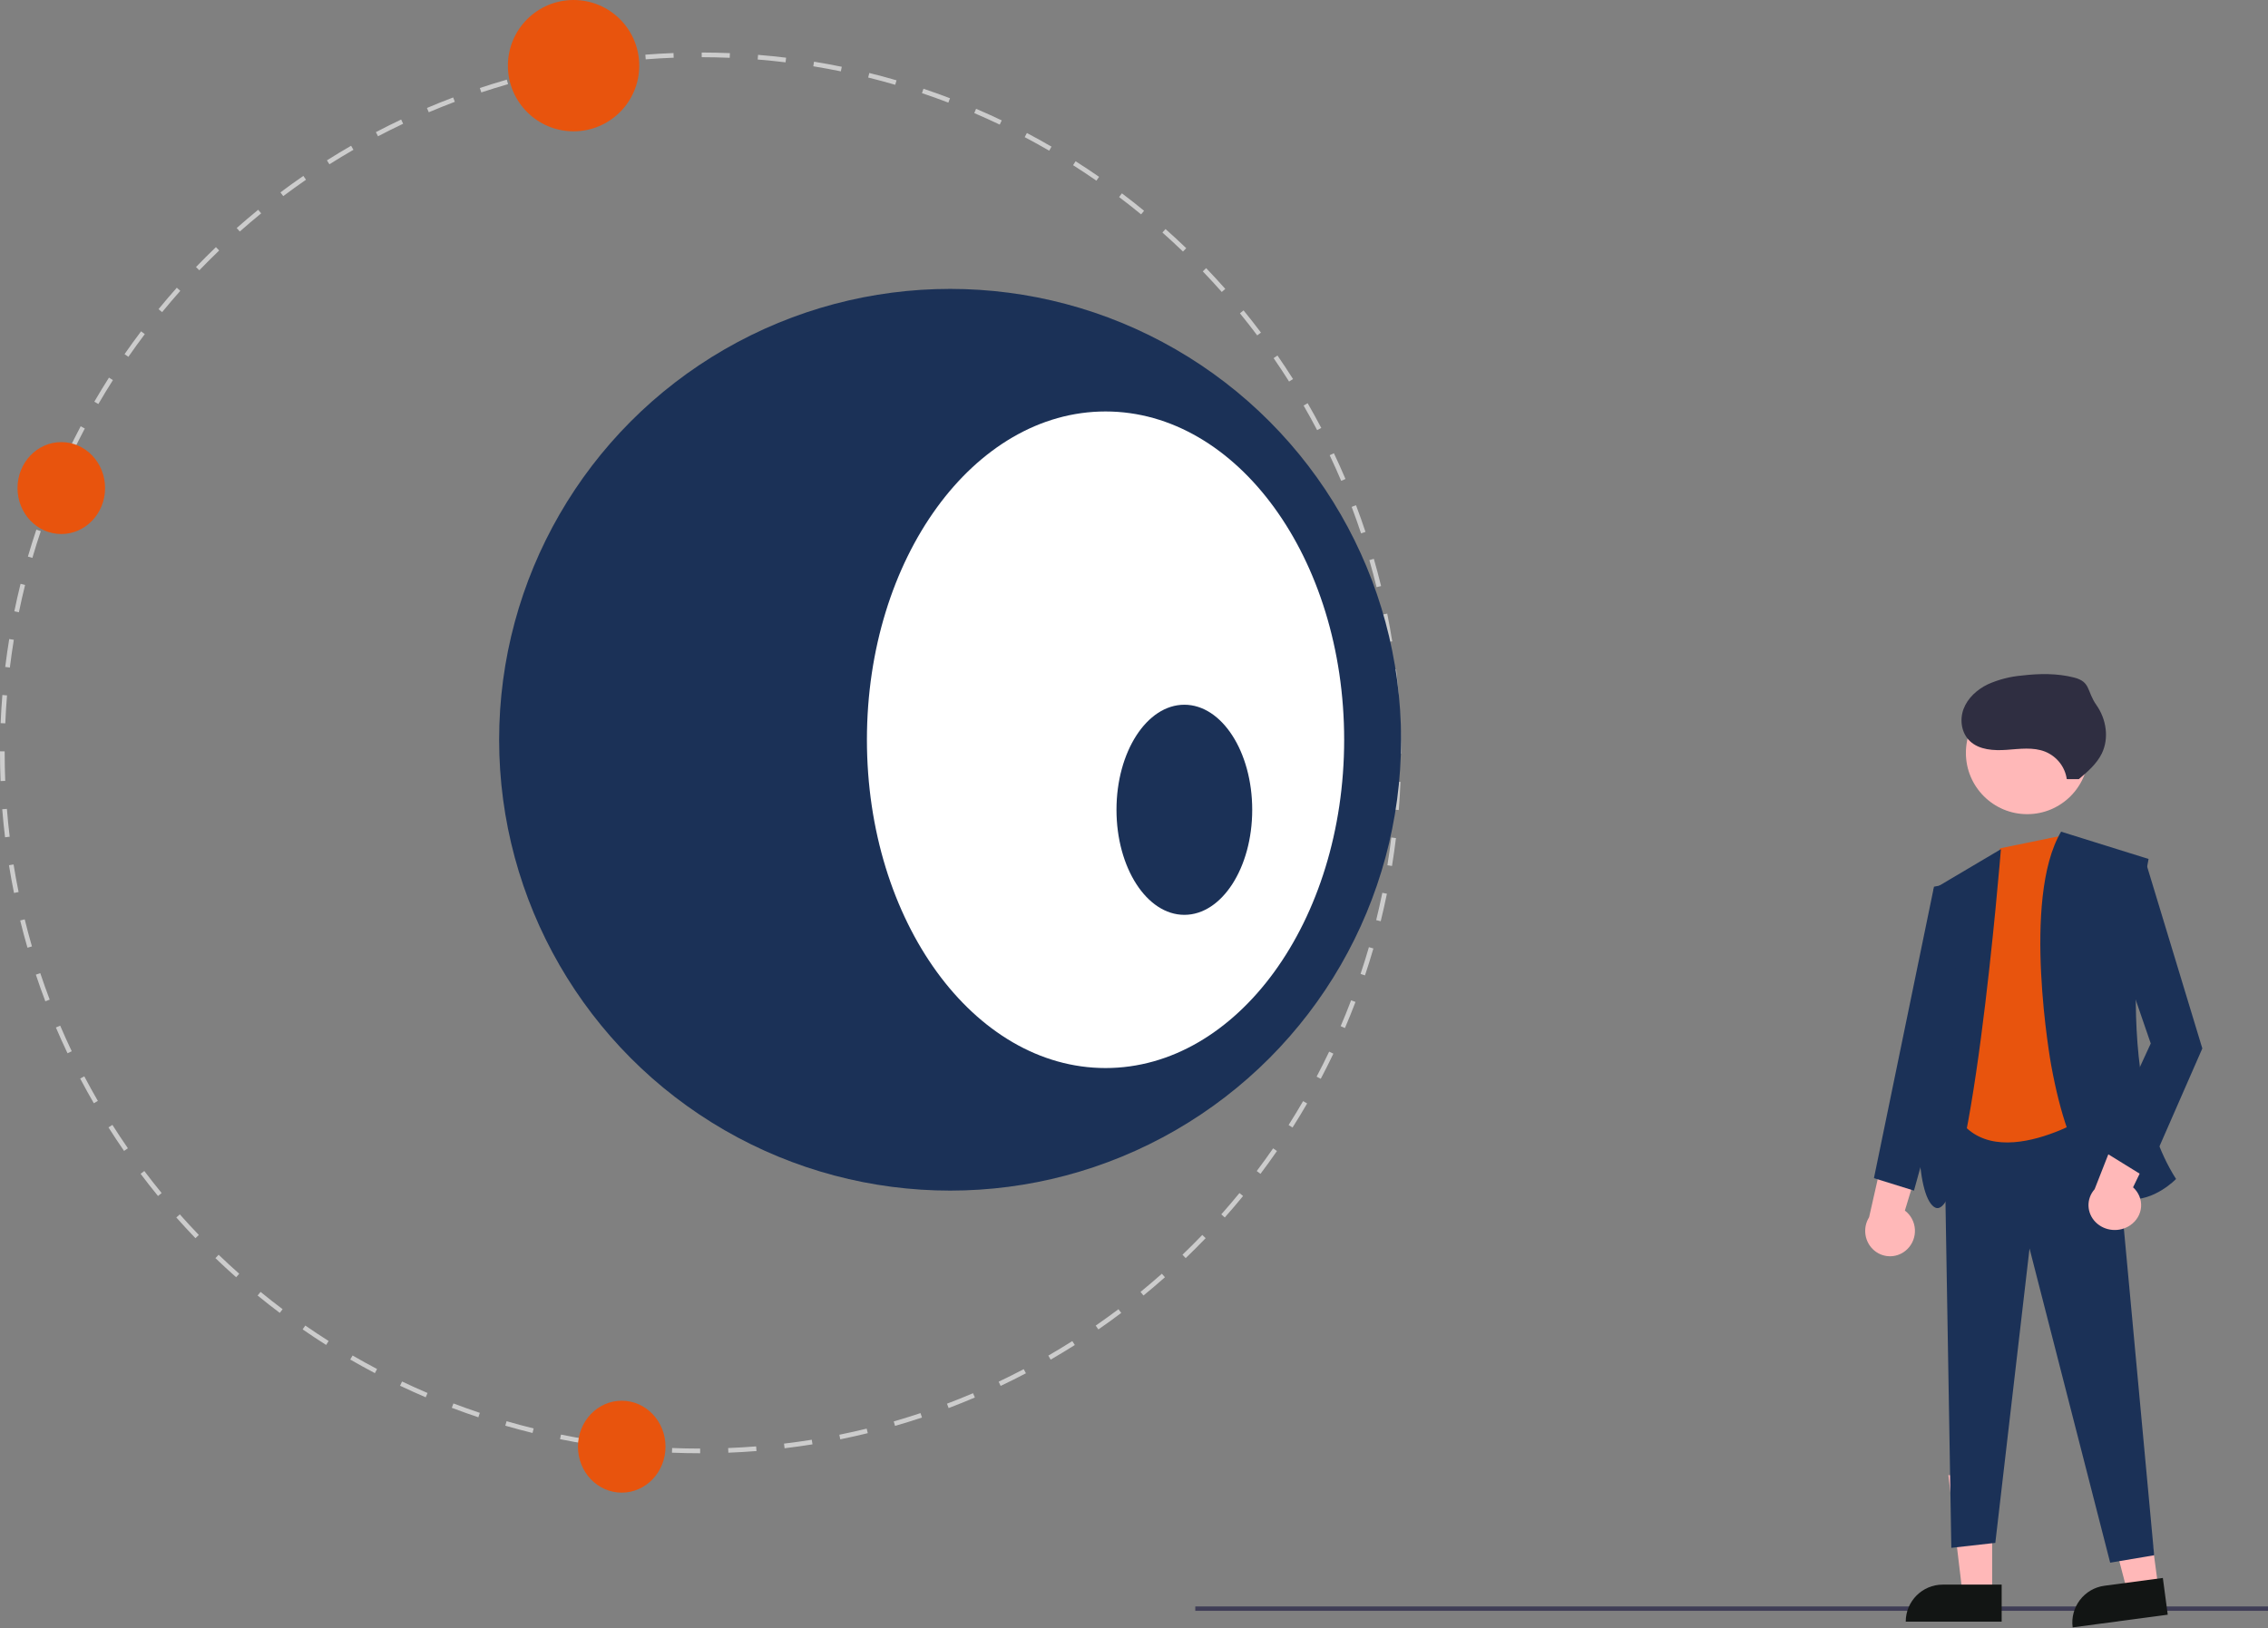 <svg xmlns="http://www.w3.org/2000/svg" width="518" height="372" viewBox="0 0 518 372">
    <rect x="0" y="0" width="518" height="372" fill="#808080" stroke="none"/>
    <g fill="none" fill-rule="evenodd">
        <g fill-rule="nonzero">
            <g>
                <g transform="translate(-112 -446) translate(112 353) matrix(-1 0 0 1 518 93)">
                    <path fill="#3F3D56" d="M0 367H245V368H0z"/>
                    <path fill="#FFB8B8" d="M63.001 364L69.776 364 73 337 63 337z"/>
                    <path fill="#121514" d="M60.83 362.01h21.908v8.469H69.294c-4.675 0-8.465-3.791-8.465-8.468z" transform="rotate(179.997 71.784 366.245)"/>
                    <path fill="#FFB8B8" d="M25 363.065L32.035 364 39 337.381 28.618 336z"/>
                    <path fill="#121514" d="M23.361 361.901l21.91.001v8.468H31.826c-4.675 0-8.465-3.792-8.465-8.469z" transform="rotate(-172.406 34.316 366.136)"/>
                    <path fill="#1B3157" d="M35.488 253L74 254.696 72.326 353.609 62.279 352.478 54.465 285.217 36.047 357 26 355.304z"/>
                    <path fill="#E8540D" d="M61.19 193.802L47.534 191 39 253.801s25.034 16.572 33-.571l-10.81-59.428z"/>
                    <circle cx="55" cy="172" r="14" fill="#FFB8B8"/>
                    <path fill="#1B3157" d="M47.252 190l-19.974 6.234s9.701 48.172-6.278 73.108c0 0 19.974 20.968 28.535-26.07 0 0 6.848-37.97-2.283-53.272zM61 194l15.331 9.076s8.255 66.367 0 72.607C68.076 281.923 61 194 61 194z"/>
                    <path fill="#FFB8B8" d="M82.39 285.38c-1.211-1.175-1.85-2.837-1.745-4.539.105-1.702.943-3.269 2.288-4.28L77 257l10.009 2.968 4.1 18.121c1.546 2.475 1.036 5.74-1.188 7.6-2.225 1.86-5.46 1.727-7.531-.309zM31.42 279.883c-1.426-.986-2.317-2.52-2.433-4.186-.116-1.667.556-3.297 1.833-4.451L22 253l10.896 1.602 6.706 17.081c1.951 2.206 1.849 5.444-.238 7.536-2.088 2.092-5.5 2.377-7.944.664z"/>
                    <path fill="#1B3157" d="M32.951 197.567L27.902 197 15 239.52 27.902 269 38 262.764 26.78 238.386 35.756 212.307zM73.429 202L76.286 202.569 90 269.154 80.857 272 70 232.732z"/>
                    <path fill="#2F2E41" d="M45.96 177.991c.392-2.786 2.256-5.165 4.908-6.262 2.748-1.1 5.847-.636 8.809-.425 2.962.21 6.26.027 8.397-1.986 1.952-1.838 2.392-4.89 1.449-7.374-.943-2.483-3.078-4.412-5.504-5.598-2.472-1.107-5.12-1.79-7.829-2.02-3.958-.467-8.023-.527-11.881.456-3.859.983-2.864 3.09-5.125 6.296-2.26 3.206-2.938 7.575-1.214 11.085 1.153 2.35 3.22 4.127 5.233 5.837"/>
                    <path fill="#CCC" d="M358.089 332v-1.067c2.12 0 4.273-.044 6.399-.129l.043 1.066c-2.14.086-4.307.13-6.442.13zm-6.44-.123c-2.133-.084-4.296-.211-6.43-.38l.083-1.063c2.12.168 4.27.294 6.388.377l-.041 1.066zm19.312-.394l-.085-1.063c2.117-.17 4.259-.385 6.367-.64l.128 1.06c-2.122.256-4.279.472-6.41.643zm-32.153-.622c-2.127-.254-4.273-.555-6.38-.893l.169-1.053c2.092.336 4.225.634 6.337.887l-.126 1.06zm44.941-.921l-.17-1.054c2.092-.338 4.21-.725 6.295-1.149l.212 1.045c-2.099.428-4.23.817-6.337 1.158zm-57.66-1.122c-2.099-.425-4.214-.898-6.287-1.406l.254-1.036c2.059.505 4.16.975 6.245 1.396l-.212 1.046zm70.283-1.449l-.255-1.035c2.065-.508 4.145-1.065 6.182-1.655l.296 1.025c-2.05.593-4.144 1.154-6.223 1.665zm-82.795-1.616c-2.057-.594-4.127-1.236-6.153-1.91l.337-1.013c2.012.67 4.069 1.309 6.112 1.898l-.296 1.025zm95.168-1.968l-.338-1.011c2.014-.673 4.042-1.396 6.028-2.151l.379.997c-2 .76-4.041 1.488-6.069 2.165zm-107.408-2.107c-2-.759-4.016-1.57-5.99-2.41l.417-.982c1.962.836 3.964 1.641 5.952 2.394l-.379.998zm119.435-2.46l-.419-.982c1.95-.832 3.908-1.715 5.819-2.624l.458.964c-1.924.914-3.895 1.803-5.858 2.642zm-131.313-2.6c-1.937-.92-3.88-1.89-5.773-2.886l.496-.944c1.88.988 3.81 1.953 5.734 2.866l-.457.964zm142.92-2.92l-.496-.944c1.879-.988 3.76-2.027 5.593-3.087l.534.923c-1.845 1.067-3.739 2.113-5.63 3.108zm-154.343-3.082c-1.859-1.075-3.715-2.199-5.518-3.341l.57-.901c1.791 1.134 3.635 2.251 5.482 3.319l-.534.923zm165.477-3.36l-.571-.9c1.788-1.134 3.581-2.32 5.33-3.53l.606.878c-1.76 1.217-3.565 2.412-5.365 3.552zm-176.373-3.54c-1.764-1.219-3.523-2.487-5.23-3.771l.641-.852c1.696 1.275 3.443 2.535 5.195 3.746l-.606.877zm186.958-3.778l-.642-.852c1.692-1.272 3.385-2.6 5.033-3.946l.675.826c-1.66 1.355-3.364 2.692-5.066 3.972zm-197.26-3.971c-1.657-1.354-3.308-2.759-4.909-4.177l.708-.798c1.59 1.408 3.23 2.805 4.875 4.149l-.675.826zm207.23-4.175l-.707-.798c1.59-1.408 3.171-2.868 4.703-4.338l.738.77c-1.541 1.48-3.134 2.948-4.734 4.366zm-216.875-4.371c-1.538-1.478-3.071-3.01-4.556-4.554l.769-.74c1.475 1.534 2.998 3.056 4.526 4.524l-.739.77zm226.166-4.55l-.769-.74c1.47-1.529 2.931-3.11 4.343-4.702l.798.708c-1.421 1.602-2.892 3.194-4.372 4.734zm-235.092-4.736c-1.422-1.603-2.827-3.252-4.176-4.902l.826-.675c1.34 1.639 2.736 3.277 4.148 4.87l-.798.707zm243.643-4.903l-.826-.675c1.348-1.648 2.679-3.343 3.955-5.037l.852.641c-1.285 1.706-2.624 3.412-3.98 5.07zm-251.795-5.063c-1.285-1.707-2.553-3.462-3.768-5.217l.877-.608c1.207 1.745 2.466 3.488 3.743 5.184l-.852.641zm259.55-5.235l-.877-.606c1.212-1.752 2.402-3.55 3.538-5.341l.901.57c-1.144 1.804-2.342 3.613-3.562 5.377zm-266.874-5.346c-1.143-1.802-2.265-3.653-3.336-5.5l.923-.535c1.064 1.835 2.179 3.673 3.314 5.464l-.9.571zm273.78-5.546l-.922-.535c1.067-1.845 2.11-3.733 3.097-5.61l.944.496c-.994 1.89-2.044 3.79-3.119 5.649zm-280.227-5.584c-.993-1.887-1.963-3.821-2.88-5.748l.963-.459c.911 1.915 1.874 3.835 2.861 5.71l-.944.497zm286.235-5.836l-.963-.459c.913-1.92 1.8-3.887 2.635-5.845l.981.418c-.84 1.972-1.734 3.952-2.653 5.886zm-291.761-5.768c-.84-1.965-1.65-3.97-2.406-5.958l.997-.379c.751 1.975 1.555 3.966 2.39 5.917l-.981.42zm296.828-6.108l-.998-.378c.757-1.996 1.482-4.03 2.154-6.045l1.012.338c-.677 2.029-1.407 4.076-2.168 6.085zm-301.403-5.916c-.679-2.028-1.325-4.097-1.92-6.15l1.024-.297c.591 2.039 1.233 4.094 1.908 6.108l-1.012.339zm305.485-6.322l-1.025-.296c.589-2.035 1.144-4.115 1.652-6.182l1.036.254c-.511 2.082-1.07 4.176-1.663 6.224zm-309.076-6.05c-.512-2.077-.988-4.191-1.416-6.285l1.045-.213c.425 2.079.898 4.18 1.407 6.243l-1.036.255zm312.148-6.46l-1.046-.212c.422-2.077.808-4.196 1.146-6.295l1.053.17c-.34 2.113-.728 4.246-1.153 6.338zm-314.725-6.162c-.342-2.105-.646-4.251-.904-6.378l1.06-.128c.256 2.113.558 4.244.897 6.335l-1.053.171zm316.775-6.556l-1.06-.127c.254-2.111.468-4.254.636-6.367l1.064.084c-.17 2.128-.385 4.285-.64 6.41zm-318.325-6.23c-.172-2.131-.304-4.295-.39-6.431l1.065-.044c.086 2.123.217 4.272.388 6.388l-1.063.086zm319.348-6.61l-1.066-.041c.084-2.126.126-4.279.126-6.399v-.353h1.066l.001.351c0 2.136-.043 4.303-.127 6.443zm-318.806-6.263H198v-.179c0-2.08.04-4.188.12-6.26l1.066.04c-.079 2.06-.12 4.153-.12 6.222v.177zm317.725-6.927c-.088-2.118-.22-4.267-.394-6.387l1.063-.087c.175 2.135.308 4.298.397 6.43l-1.066.044zm-317.232-5.86l-1.064-.083c.168-2.136.381-4.293.633-6.411l1.06.126c-.25 2.104-.462 4.247-.629 6.368zm316.189-6.893c-.257-2.104-.561-4.235-.905-6.335l1.053-.172c.345 2.114.652 4.26.91 6.378l-1.058.129zm-314.677-5.813l-1.053-.168c.338-2.112.723-4.245 1.147-6.34l1.045.211c-.42 2.08-.803 4.2-1.14 6.297zm312.611-6.815c-.428-2.084-.903-4.184-1.413-6.24l1.035-.258c.514 2.071.992 4.185 1.423 6.284l-1.045.214zm-310.08-5.727l-1.036-.253c.508-2.076 1.065-4.171 1.656-6.227l1.025.295c-.587 2.042-1.14 4.123-1.645 6.185zm307.002-6.692c-.594-2.038-1.238-4.092-1.915-6.106l1.012-.34c.68 2.028 1.33 4.096 1.927 6.147l-1.024.299zm-303.462-5.605l-1.012-.337c.675-2.03 1.402-4.079 2.16-6.087l.999.377c-.755 1.995-1.477 4.03-2.147 6.047zm299.386-6.525c-.758-1.984-1.564-3.974-2.397-5.914l.98-.42c.839 1.953 1.65 3.956 2.414 5.953l-.997.381zm-294.849-5.475l-.982-.418c.838-1.97 1.73-3.951 2.647-5.888l.964.457c-.912 1.924-1.796 3.892-2.629 5.85zm289.818-6.255c-.913-1.912-1.878-3.831-2.867-5.706l.943-.498c.996 1.887 1.968 3.82 2.887 5.745l-.963.46zm-284.326-5.33l-.944-.495c.994-1.895 2.041-3.797 3.112-5.652l.924.533c-1.064 1.843-2.104 3.732-3.092 5.614zm278.362-5.963c-1.067-1.836-2.183-3.673-3.32-5.46l.9-.573c1.144 1.8 2.268 3.649 3.342 5.497l-.922.536zM223.58 87.163l-.902-.57c1.144-1.81 2.341-3.62 3.556-5.38l.878.606c-1.207 1.748-2.396 3.546-3.532 5.344zm265.096-5.65c-1.21-1.744-2.471-3.487-3.749-5.18l.851-.642c1.287 1.704 2.556 3.458 3.774 5.213l-.876.608zm-257.82-4.891l-.853-.64c1.286-1.712 2.623-3.42 3.975-5.076l.826.675c-1.343 1.645-2.671 3.341-3.948 5.04zm250.116-5.315c-1.345-1.641-2.743-3.278-4.153-4.864l.797-.71c1.42 1.598 2.827 3.246 4.181 4.898l-.825.676zm-242.021-4.605l-.799-.706c1.416-1.6 2.886-3.195 4.367-4.739l.77.739c-1.472 1.533-2.931 3.117-4.338 4.706zm233.522-4.955c-1.476-1.532-3-3.052-4.532-4.52l.738-.77c1.541 1.477 3.076 3.008 4.562 4.55l-.768.74zm-224.663-4.28l-.74-.769c1.54-1.481 3.13-2.952 4.73-4.372l.708.797c-1.588 1.411-3.17 2.873-4.698 4.344zm215.422-4.574c-1.593-1.41-3.236-2.804-4.88-4.144l.674-.827c1.655 1.35 3.308 2.753 4.913 4.172l-.707.799zm-205.857-3.92l-.676-.826c1.655-1.355 3.358-2.694 5.062-3.978l.642.852c-1.692 1.275-3.384 2.605-5.028 3.951zm195.933-4.17c-1.702-1.277-3.451-2.535-5.198-3.74l.605-.879c1.76 1.213 3.52 2.48 5.234 3.766l-.641.853zm-185.723-3.53l-.608-.876c1.758-1.219 3.562-2.416 5.362-3.558l.572.9c-1.788 1.135-3.58 2.324-5.326 3.534zm175.178-3.74c-1.798-1.137-3.644-2.25-5.485-3.313l.533-.924c1.853 1.07 3.711 2.191 5.522 3.335l-.57.901zm-164.39-3.11l-.535-.923c1.844-1.07 3.737-2.118 5.626-3.114l.498.943c-1.877.99-3.757 2.03-5.59 3.094zm153.29-3.292c-1.884-.987-3.814-1.949-5.738-2.86l.456-.964c1.937.917 3.88 1.886 5.776 2.88l-.494.944zm-141.994-2.666l-.459-.963c1.924-.917 3.894-1.808 5.856-2.65l.42.981c-1.95.835-3.906 1.72-5.817 2.632zm130.406-2.82c-1.96-.832-3.964-1.635-5.955-2.386l.378-.998c2.003.756 4.02 1.565 5.993 2.403l-.416.982zM301.402 23.44l-.38-.997c1.996-.76 4.036-1.491 6.065-2.172l.339 1.012c-2.015.675-4.042 1.401-6.024 2.157zm106.67-2.325c-2.016-.669-4.072-1.305-6.114-1.891l.295-1.025c2.055.59 4.125 1.23 6.154 1.903l-.335 1.013zm-94.538-1.744l-.298-1.024c2.05-.597 4.144-1.16 6.221-1.674l.256 1.035c-2.063.51-4.142 1.07-6.18 1.663zm82.24-1.788c-2.06-.502-4.162-.97-6.247-1.39l.21-1.045c2.1.422 4.216.893 6.289 1.398l-.253 1.037zm-69.82-1.284l-.213-1.045c2.09-.428 4.222-.82 6.336-1.164l.172 1.052c-2.1.343-4.217.732-6.294 1.157zm57.275-1.24c-2.097-.335-4.23-.632-6.338-.881l.125-1.06c2.123.252 4.27.55 6.381.887l-.168 1.053zm-44.646-.818l-.129-1.06c2.122-.258 4.278-.477 6.41-.65l.086 1.064c-2.117.172-4.259.389-6.366.646zm31.94-.688c-2.115-.165-4.265-.29-6.389-.37l.04-1.066c2.14.081 4.303.206 6.431.372l-.082 1.064zm-19.186-.35l-.043-1.065c2.132-.088 4.3-.134 6.44-.138l.002 1.067c-2.127.003-4.28.05-6.399.137z"/>
                    <circle cx="301" cy="169" r="103" fill="#1B3157"/>
                    <ellipse cx="265.5" cy="169" fill="#FFF" rx="54.5" ry="75"/>
                    <ellipse cx="247.5" cy="185" fill="#1B3157" rx="15.5" ry="24"/>
                    <ellipse cx="504" cy="111.5" fill="#E8540D" rx="10" ry="10.5"/>
                    <circle cx="387" cy="15" r="15" fill="#E8540D"/>
                    <ellipse cx="376" cy="330.5" fill="#E8540D" rx="10" ry="10.5"/>
                </g>
            </g>
        </g>
    </g>
</svg>
